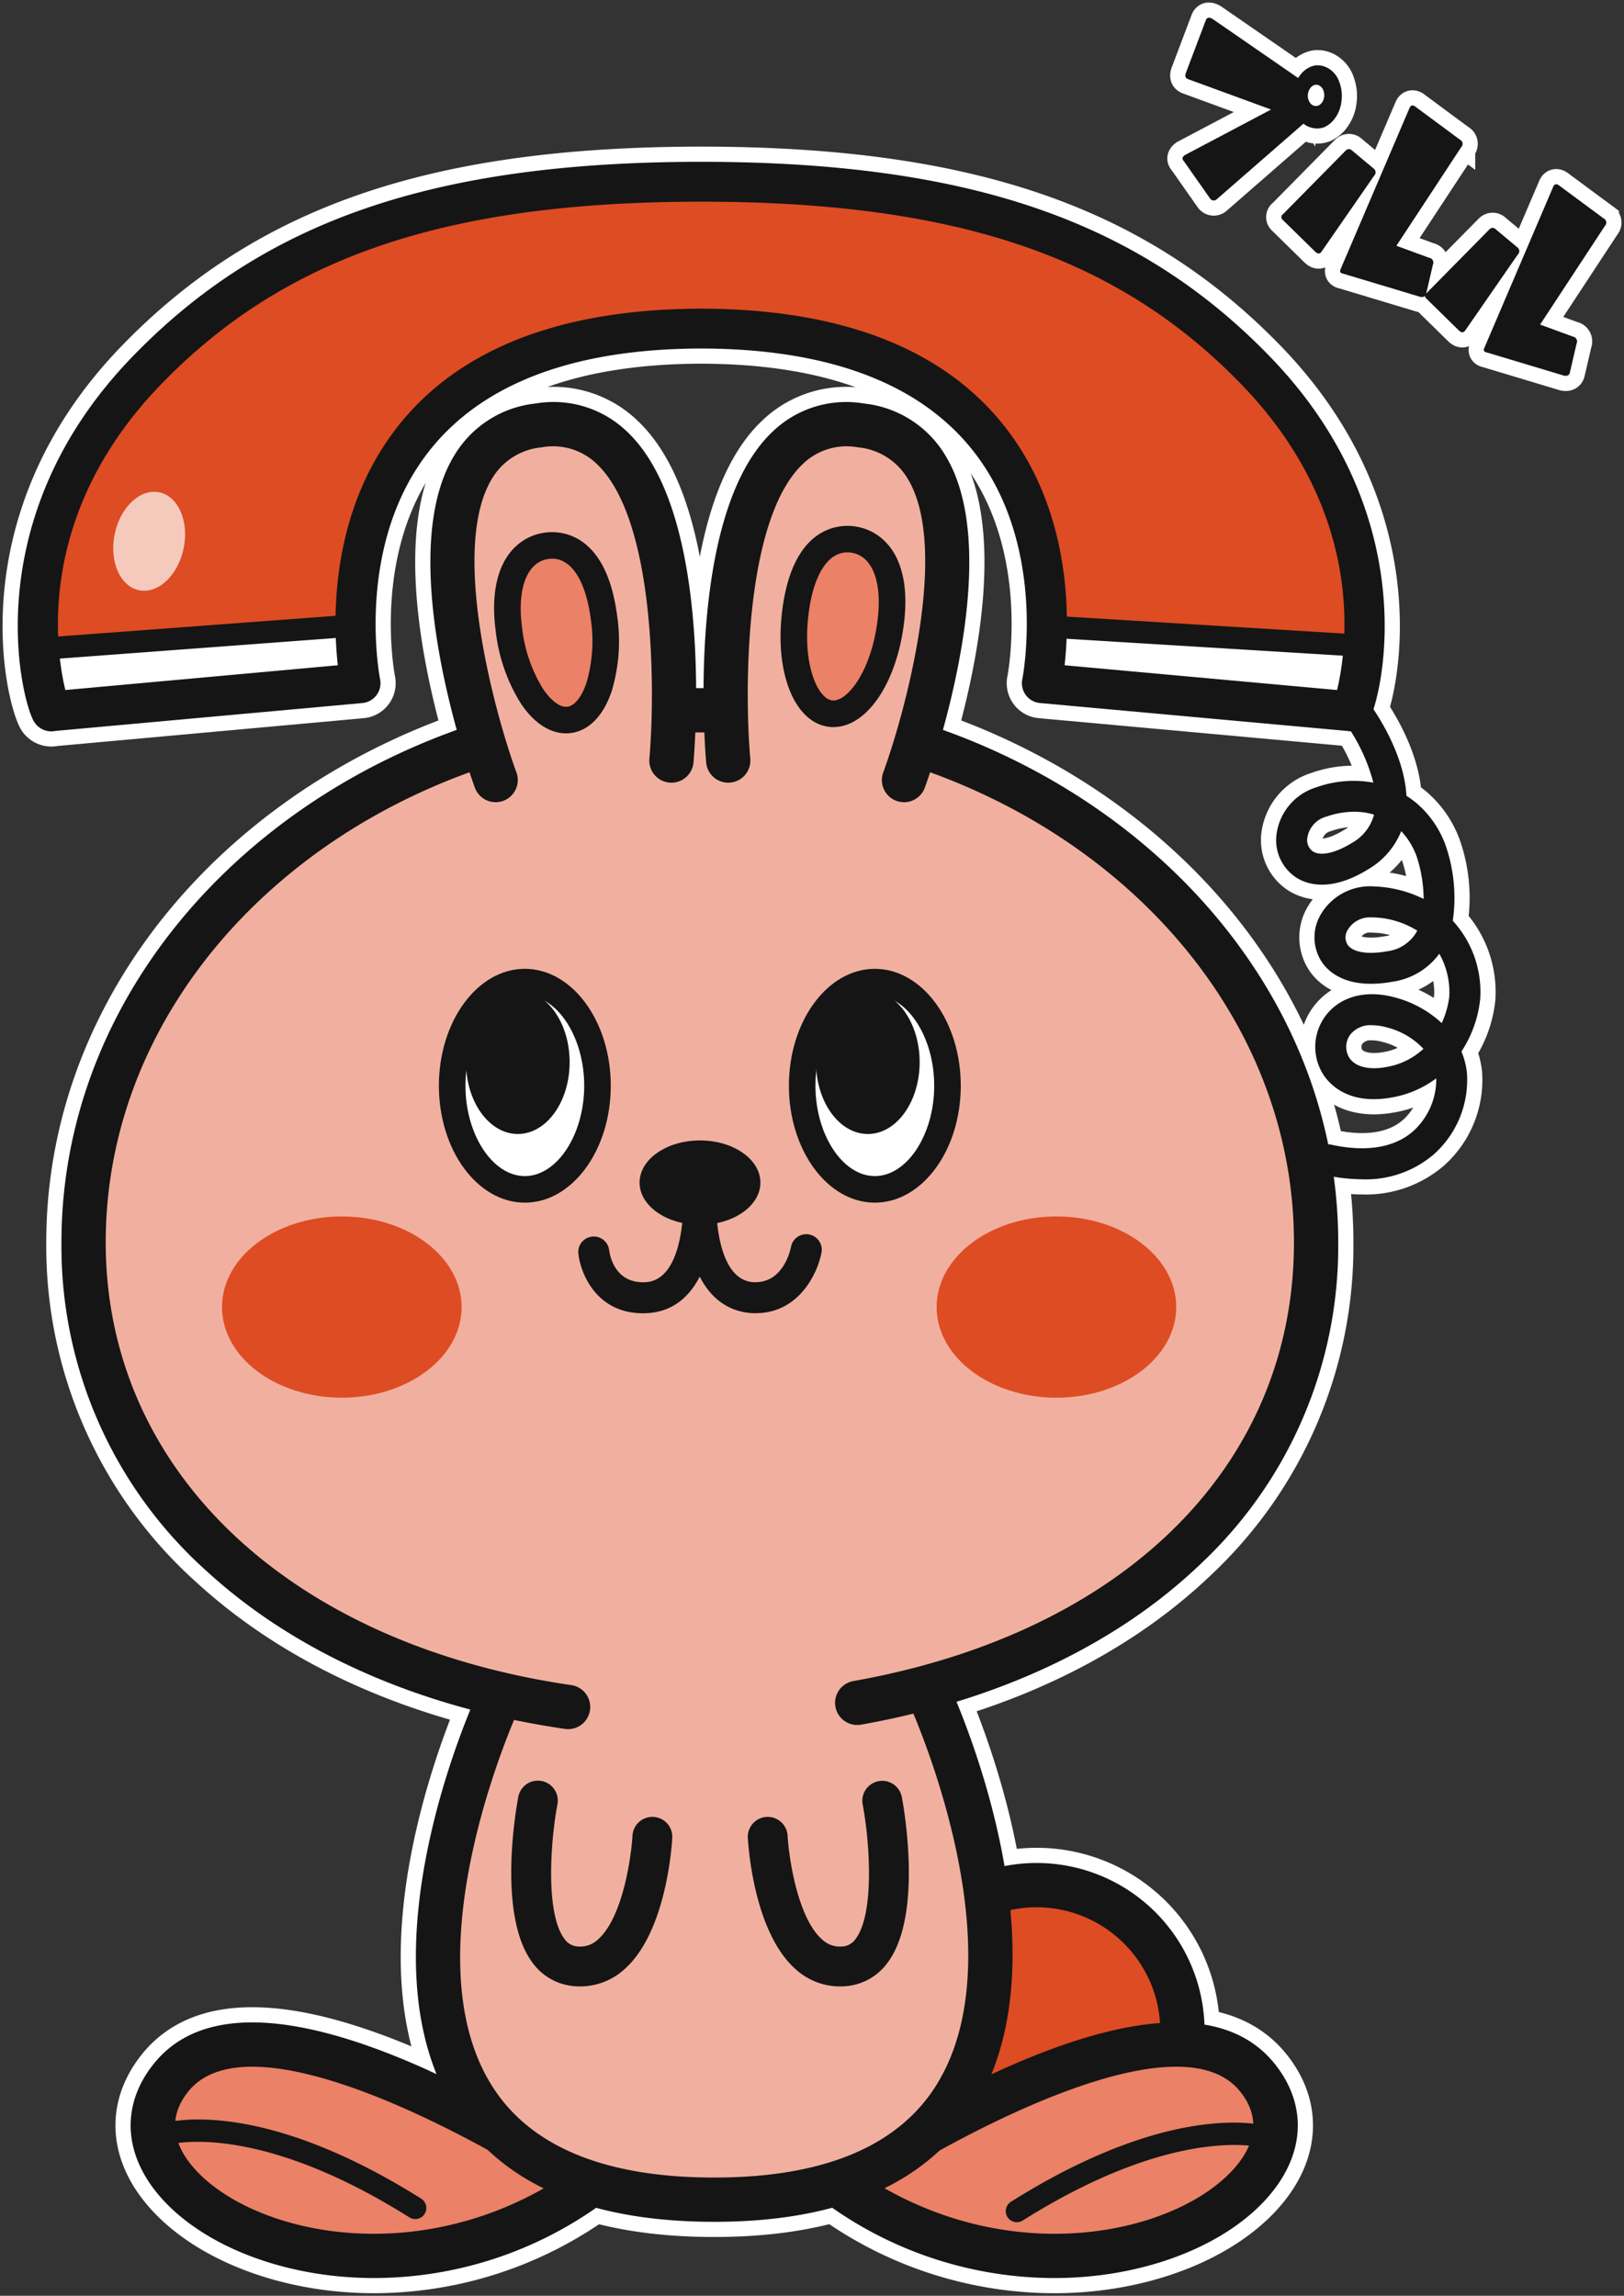 <svg id="グループ_178" data-name="グループ 178" xmlns="http://www.w3.org/2000/svg" xmlns:xlink="http://www.w3.org/1999/xlink" width="245.009" height="346.408" viewBox="0 0 245.009 346.408">
  <rect x="0" y="0" width="245.009" height="346.408" fill="#333333" stroke="none"/>
  <defs>
    <clipPath id="clip-path">
      <rect id="長方形_195" data-name="長方形 195" width="245.009" height="346.408" fill="none"/>
    </clipPath>
    <clipPath id="clip-path-3">
      <rect id="長方形_192" data-name="長方形 192" width="16.194" height="20.279" fill="none"/>
    </clipPath>
    <clipPath id="clip-path-4">
      <rect id="長方形_193" data-name="長方形 193" width="10.846" height="14.931" fill="none"/>
    </clipPath>
  </defs>
  <g id="グループ_177" data-name="グループ 177" clip-path="url(#clip-path)">
    <g id="グループ_176" data-name="グループ 176">
      <g id="グループ_175" data-name="グループ 175" clip-path="url(#clip-path)">
        <path id="パス_393" data-name="パス 393" d="M159.131,265.675a22,22,0,1,1-22-22,22,22,0,0,1,22,22" transform="translate(19.263 40.772)" fill="#fff"/>
        <circle id="楕円形_9" data-name="楕円形 9" cx="22.002" cy="22.002" r="22.002" transform="translate(134.391 284.445)" fill="none" stroke="#fff" stroke-width="4.581"/>
        <path id="パス_394" data-name="パス 394" d="M137.607,291.495a25.341,25.341,0,1,1,25.341-25.341,25.371,25.371,0,0,1-25.341,25.341m0-44a18.662,18.662,0,1,0,18.662,18.662,18.684,18.684,0,0,0-18.662-18.662" transform="translate(18.785 40.293)" fill="#fff"/>
        <path id="パス_395" data-name="パス 395" d="M137.607,291.495a25.341,25.341,0,1,1,25.341-25.341A25.371,25.371,0,0,1,137.607,291.495Zm0-44a18.662,18.662,0,1,0,18.662,18.662A18.684,18.684,0,0,0,137.607,247.491Z" transform="translate(18.785 40.293)" fill="none" stroke="#fff" stroke-width="4.581"/>
        <path id="パス_396" data-name="パス 396" d="M85.561,285.575S36.4,251.85,22.474,269.3s28.69,40.771,63.087,16.275" transform="translate(3.307 44.221)" fill="#fff"/>
        <path id="パス_397" data-name="パス 397" d="M85.561,285.575S36.4,251.85,22.474,269.3,51.165,310.071,85.561,285.575Z" transform="translate(3.307 44.221)" fill="none" stroke="#fff" stroke-width="4.581"/>
        <path id="パス_398" data-name="パス 398" d="M53.653,299.992c-1.268,0-2.472-.042-3.607-.113-11.476-.727-21.947-4.986-28.011-11.391-6.211-6.562-6.843-14.334-1.69-20.79,6.844-8.576,20.55-8.366,40.735.626A190.029,190.029,0,0,1,87.932,283.3a3.341,3.341,0,0,1,.048,5.475,58.565,58.565,0,0,1-34.326,11.216M35.228,268.105c-4.14,0-7.537,1.1-9.663,3.759-3.807,4.771-1.383,9.176,1.32,12.032,8.711,9.2,31.874,14.565,53.04,2.149-11.247-7.068-31.658-17.939-44.7-17.939" transform="translate(2.825 43.741)" fill="#fff"/>
        <path id="パス_399" data-name="パス 399" d="M53.653,299.992c-1.268,0-2.472-.042-3.607-.113-11.476-.727-21.947-4.986-28.011-11.391-6.211-6.562-6.843-14.334-1.69-20.79,6.844-8.576,20.55-8.366,40.735.626A190.029,190.029,0,0,1,87.932,283.3a3.341,3.341,0,0,1,.048,5.475A58.565,58.565,0,0,1,53.653,299.992ZM35.228,268.105c-4.14,0-7.537,1.1-9.663,3.759-3.807,4.771-1.383,9.176,1.32,12.032,8.711,9.2,31.874,14.565,53.04,2.149C68.678,278.977,48.267,268.105,35.228,268.105Z" transform="translate(2.825 43.741)" fill="none" stroke="#fff" stroke-width="4.581"/>
        <path id="パス_400" data-name="パス 400" d="M108.485,285.575s49.161-33.725,63.087-16.275-28.69,40.771-63.087,16.275" transform="translate(18.152 44.221)" fill="#fff"/>
        <path id="パス_401" data-name="パス 401" d="M108.485,285.575s49.161-33.725,63.087-16.275S142.881,310.071,108.485,285.575Z" transform="translate(18.152 44.221)" fill="none" stroke="#fff" stroke-width="4.581"/>
        <path id="パス_402" data-name="パス 402" d="M141.353,299.993a58.556,58.556,0,0,1-34.326-11.217,3.34,3.34,0,0,1,.048-5.474,189.852,189.852,0,0,1,26.851-14.978c20.187-8.992,33.892-9.2,40.736-.627,5.153,6.458,4.521,14.23-1.69,20.79-6.064,6.405-16.535,10.664-28.012,11.391-1.133.072-2.338.114-3.606.114m-26.272-13.948c21.166,12.416,44.328,7.053,53.038-2.148,2.7-2.856,5.128-7.262,1.32-12.033-8.817-11.048-39.54,4.868-54.359,14.181" transform="translate(17.673 43.741)" fill="#fff"/>
        <path id="パス_403" data-name="パス 403" d="M141.353,299.993a58.556,58.556,0,0,1-34.326-11.217,3.34,3.34,0,0,1,.048-5.474,189.852,189.852,0,0,1,26.851-14.978c20.187-8.992,33.892-9.2,40.736-.627,5.153,6.458,4.521,14.23-1.69,20.79-6.064,6.405-16.535,10.664-28.012,11.391C143.826,299.951,142.621,299.993,141.353,299.993Zm-26.272-13.948c21.166,12.416,44.328,7.053,53.038-2.148,2.7-2.856,5.128-7.262,1.32-12.033C160.623,260.817,129.9,276.732,115.081,286.045Z" transform="translate(17.673 43.741)" fill="none" stroke="#fff" stroke-width="4.581"/>
        <path id="パス_404" data-name="パス 404" d="M196.748,177.684c0-34.444-25.115-63.818-60.39-75.22,3.932-13.076,11.525-45.338-8.261-48.056-19.023-2.615-20.667,28.351-20.39,43.058-1.305-.047-2.614-.076-3.932-.076s-2.628.029-3.932.076c.278-14.707-1.368-45.673-20.39-43.058-19.786,2.719-12.194,34.98-8.262,48.056-35.274,11.4-60.389,40.776-60.389,75.22,0,35.956,27.367,60.62,65.092,68.667l-2.324.022s-35.517,75.749,32.375,75.749,32.373-76.378,32.373-76.378l-4.15.041c36.42-8.589,62.579-32.948,62.579-68.1" transform="translate(1.808 9.077)" fill="#fff"/>
        <path id="パス_405" data-name="パス 405" d="M196.748,177.684c0-34.444-25.115-63.818-60.39-75.22,3.932-13.076,11.525-45.338-8.261-48.056-19.023-2.615-20.667,28.351-20.39,43.058-1.305-.047-2.614-.076-3.932-.076s-2.628.029-3.932.076c.278-14.707-1.368-45.673-20.39-43.058-19.786,2.719-12.194,34.98-8.262,48.056-35.274,11.4-60.389,40.776-60.389,75.22,0,35.956,27.367,60.62,65.092,68.667l-2.324.022s-35.517,75.749,32.375,75.749,32.373-76.378,32.373-76.378l-4.15.041C170.59,237.195,196.748,212.836,196.748,177.684Z" transform="translate(1.808 9.077)" fill="none" stroke="#fff" stroke-width="4.581"/>
        <path id="パス_406" data-name="パス 406" d="M6.847,94.253,53.523,90.01s-.559-5.009-.707-9.272l-47.581,4.4c.6,4.543,1.627,9.417,1.613,9.119" transform="translate(0.876 13.509)" fill="#fff"/>
        <path id="パス_407" data-name="パス 407" d="M6.847,94.253,53.523,90.01s-.559-5.009-.707-9.272l-47.581,4.4C5.829,89.677,6.861,94.551,6.847,94.253Z" transform="translate(0.876 13.509)" fill="none" stroke="#fff" stroke-width="4.581"/>
        <path id="パス_408" data-name="パス 408" d="M188.63,52.382c-21.239-21.967-48.552-28.463-83.45-28.521v0h-.472v0c-34.9.058-62.21,6.555-83.45,28.521C4.734,69.472,4.22,84.4,5.466,93.91l47.581-4.4c-.505-14.493,3.655-43.389,51.9-43.494,47.761.105,52.522,31.359,52.123,46.046l47.514,1.373c1.1-9.691.125-24.431-15.951-41.057" transform="translate(0.844 3.992)" fill="#fff"/>
        <path id="パス_409" data-name="パス 409" d="M188.63,52.382c-21.239-21.967-48.552-28.463-83.45-28.521v0h-.472v0c-34.9.058-62.21,6.555-83.45,28.521C4.734,69.472,4.22,84.4,5.466,93.91l47.581-4.4c-.505-14.493,3.655-43.389,51.9-43.494,47.761.105,52.522,31.359,52.123,46.046l47.514,1.373C205.679,83.747,204.706,69.008,188.63,52.382Z" transform="translate(0.844 3.992)" fill="none" stroke="#fff" stroke-width="4.581"/>
        <path id="パス_410" data-name="パス 410" d="M135.382,82.288a46.964,46.964,0,0,1-.734,7.463l46.675,4.243a42.14,42.14,0,0,0,2.122-9.39Z" transform="translate(22.53 13.769)" fill="#fff"/>
        <path id="パス_411" data-name="パス 411" d="M135.382,82.288a46.964,46.964,0,0,1-.734,7.463l46.675,4.243a42.14,42.14,0,0,0,2.122-9.39Z" transform="translate(22.53 13.769)" fill="none" stroke="#fff" stroke-width="4.581"/>
        <path id="パス_412" data-name="パス 412" d="M84.388,246.027a3.438,3.438,0,0,1-.487-.035c-21.839-3.19-40.513-11.407-54-23.762a65.783,65.783,0,0,1-21.96-49.645c0-46.116,43.2-83.635,96.312-83.635s96.312,37.519,96.312,83.635a65.733,65.733,0,0,1-20.7,48.463c-12.707,12.192-30.44,20.6-51.282,24.3a3.339,3.339,0,0,1-1.168-6.576c41-7.29,66.47-32.651,66.47-66.187,0-42.433-40.21-76.956-89.633-76.956S14.62,130.152,14.62,172.585c0,34.345,27.573,60.564,70.246,66.8a3.34,3.34,0,0,1-.479,6.644" transform="translate(1.329 14.883)" fill="#fff"/>
        <path id="パス_413" data-name="パス 413" d="M84.388,246.027a3.438,3.438,0,0,1-.487-.035c-21.839-3.19-40.513-11.407-54-23.762a65.783,65.783,0,0,1-21.96-49.645c0-46.116,43.2-83.635,96.312-83.635s96.312,37.519,96.312,83.635a65.733,65.733,0,0,1-20.7,48.463c-12.707,12.192-30.44,20.6-51.282,24.3a3.339,3.339,0,0,1-1.168-6.576c41-7.29,66.47-32.651,66.47-66.187,0-42.433-40.21-76.956-89.633-76.956S14.62,130.152,14.62,172.585c0,34.345,27.573,60.564,70.246,66.8a3.34,3.34,0,0,1-.479,6.644Z" transform="translate(1.329 14.883)" fill="none" stroke="#fff" stroke-width="4.581"/>
        <path id="パス_414" data-name="パス 414" d="M80.363,142.586c0,8.636-4.907,15.637-10.961,15.637s-10.962-7-10.962-15.637,4.907-15.637,10.962-15.637,10.961,7,10.961,15.637" transform="translate(9.778 21.241)" fill="#fff"/>
        <path id="パス_415" data-name="パス 415" d="M80.363,142.586c0,8.636-4.907,15.637-10.961,15.637s-10.962-7-10.962-15.637,4.907-15.637,10.962-15.637S80.363,133.951,80.363,142.586Z" transform="translate(9.778 21.241)" fill="none" stroke="#fff" stroke-width="4.581"/>
        <path id="パス_416" data-name="パス 416" d="M69.689,160.514c-7.149,0-12.965-7.913-12.965-17.641s5.817-17.641,12.965-17.641,12.965,7.913,12.965,17.641-5.817,17.641-12.965,17.641m0-31.274c-4.856,0-8.958,6.243-8.958,13.633s4.1,13.633,8.958,13.633,8.958-6.244,8.958-13.633-4.1-13.633-8.958-13.633" transform="translate(9.491 20.954)" fill="#fff"/>
        <path id="パス_417" data-name="パス 417" d="M69.689,160.514c-7.149,0-12.965-7.913-12.965-17.641s5.817-17.641,12.965-17.641,12.965,7.913,12.965,17.641S76.838,160.514,69.689,160.514Zm0-31.274c-4.856,0-8.958,6.243-8.958,13.633s4.1,13.633,8.958,13.633,8.958-6.244,8.958-13.633S74.546,129.24,69.689,129.24Z" transform="translate(9.491 20.954)" fill="none" stroke="#fff" stroke-width="4.581"/>
        <path id="パス_418" data-name="パス 418" d="M78.587,139.272c0,5.987-3.5,10.842-7.819,10.842s-7.819-4.855-7.819-10.842,3.5-10.842,7.819-10.842,7.819,4.855,7.819,10.842" transform="translate(10.533 21.489)" fill="#fff"/>
        <ellipse id="楕円形_10" data-name="楕円形 10" cx="7.819" cy="10.842" rx="7.819" ry="10.842" transform="translate(73.483 149.919)" fill="none" stroke="#fff" stroke-width="4.581"/>
        <path id="パス_419" data-name="パス 419" d="M125.6,142.586c0,8.636-4.907,15.637-10.961,15.637s-10.962-7-10.962-15.637,4.907-15.637,10.962-15.637,10.961,7,10.961,15.637" transform="translate(17.347 21.241)" fill="#fff"/>
        <path id="パス_420" data-name="パス 420" d="M125.6,142.586c0,8.636-4.907,15.637-10.961,15.637s-10.962-7-10.962-15.637,4.907-15.637,10.962-15.637S125.6,133.951,125.6,142.586Z" transform="translate(17.347 21.241)" fill="none" stroke="#fff" stroke-width="4.581"/>
        <path id="パス_421" data-name="パス 421" d="M114.924,160.514c-7.149,0-12.965-7.913-12.965-17.641s5.817-17.641,12.965-17.641,12.965,7.913,12.965,17.641-5.816,17.641-12.965,17.641m0-31.274c-4.855,0-8.958,6.243-8.958,13.633s4.1,13.633,8.958,13.633,8.958-6.244,8.958-13.633-4.1-13.633-8.958-13.633" transform="translate(17.06 20.954)" fill="#fff"/>
        <path id="パス_422" data-name="パス 422" d="M114.924,160.514c-7.149,0-12.965-7.913-12.965-17.641s5.817-17.641,12.965-17.641,12.965,7.913,12.965,17.641S122.074,160.514,114.924,160.514Zm0-31.274c-4.855,0-8.958,6.243-8.958,13.633s4.1,13.633,8.958,13.633,8.958-6.244,8.958-13.633S119.781,129.24,114.924,129.24Z" transform="translate(17.06 20.954)" fill="none" stroke="#fff" stroke-width="4.581"/>
        <path id="パス_423" data-name="パス 423" d="M123.822,139.272c0,5.987-3.5,10.842-7.819,10.842s-7.819-4.855-7.819-10.842,3.5-10.842,7.819-10.842,7.819,4.855,7.819,10.842" transform="translate(18.102 21.489)" fill="#fff"/>
        <ellipse id="楕円形_11" data-name="楕円形 11" cx="7.819" cy="10.842" rx="7.819" ry="10.842" transform="translate(126.287 149.919)" fill="none" stroke="#fff" stroke-width="4.581"/>
        <path id="パス_424" data-name="パス 424" d="M65,108.523S46.61,58.431,71.48,55.013s20.038,50.565,20.038,50.565" transform="translate(9.781 9.179)" fill="#fff"/>
        <path id="パス_425" data-name="パス 425" d="M65,108.523S46.61,58.431,71.48,55.013s20.038,50.565,20.038,50.565" transform="translate(9.781 9.179)" fill="none" stroke="#fff" stroke-width="4.581"/>
        <path id="パス_426" data-name="パス 426" d="M65.471,112.343a3.34,3.34,0,0,1-3.135-2.189c-.515-1.4-12.494-34.511-3.172-50.021A16.279,16.279,0,0,1,71.5,52.183,16.016,16.016,0,0,1,85.367,56.5c13.129,12.522,10.087,48.341,9.95,49.86a3.34,3.34,0,0,1-6.653-.6c.842-9.459,1.062-35.881-7.91-44.433A9.5,9.5,0,0,0,72.409,58.8a9.764,9.764,0,0,0-7.519,4.771c-6.377,10.6.521,35.56,3.717,44.282a3.342,3.342,0,0,1-3.135,4.49" transform="translate(9.307 8.7)" fill="#fff"/>
        <path id="パス_427" data-name="パス 427" d="M65.471,112.343a3.34,3.34,0,0,1-3.135-2.189c-.515-1.4-12.494-34.511-3.172-50.021A16.279,16.279,0,0,1,71.5,52.183,16.016,16.016,0,0,1,85.367,56.5c13.129,12.522,10.087,48.341,9.95,49.86a3.34,3.34,0,0,1-6.653-.6c.842-9.459,1.062-35.881-7.91-44.433A9.5,9.5,0,0,0,72.409,58.8a9.764,9.764,0,0,0-7.519,4.771c-6.377,10.6.521,35.56,3.717,44.282a3.342,3.342,0,0,1-3.135,4.49Z" transform="translate(9.307 8.7)" fill="none" stroke="#fff" stroke-width="4.581"/>
        <path id="パス_428" data-name="パス 428" d="M120.693,108.523s18.388-50.092-6.482-53.51-20.038,50.565-20.038,50.565" transform="translate(15.694 9.179)" fill="#fff"/>
        <path id="パス_429" data-name="パス 429" d="M120.693,108.523s18.388-50.092-6.482-53.51-20.038,50.565-20.038,50.565" transform="translate(15.694 9.179)" fill="none" stroke="#fff" stroke-width="4.581"/>
        <path id="パス_430" data-name="パス 430" d="M121.172,112.344a3.342,3.342,0,0,1-3.135-4.49c3.2-8.722,10.094-33.68,3.716-44.282a9.76,9.76,0,0,0-7.518-4.771,9.508,9.508,0,0,0-8.346,2.526c-8.971,8.552-8.751,34.974-7.91,44.433a3.34,3.34,0,0,1-6.653.6c-.137-1.519-3.179-37.338,9.95-49.86a16.009,16.009,0,0,1,13.868-4.312,16.279,16.279,0,0,1,12.335,7.951c9.322,15.51-2.658,48.619-3.172,50.021a3.341,3.341,0,0,1-3.135,2.189" transform="translate(15.214 8.7)" fill="#fff"/>
        <path id="パス_431" data-name="パス 431" d="M121.172,112.344a3.342,3.342,0,0,1-3.135-4.49c3.2-8.722,10.094-33.68,3.716-44.282a9.76,9.76,0,0,0-7.518-4.771,9.508,9.508,0,0,0-8.346,2.526c-8.971,8.552-8.751,34.974-7.91,44.433a3.34,3.34,0,0,1-6.653.6c-.137-1.519-3.179-37.338,9.95-49.86a16.009,16.009,0,0,1,13.868-4.312,16.279,16.279,0,0,1,12.335,7.951c9.322,15.51-2.658,48.619-3.172,50.021A3.341,3.341,0,0,1,121.172,112.344Z" transform="translate(15.214 8.7)" fill="none" stroke="#fff" stroke-width="4.581"/>
        <path id="パス_432" data-name="パス 432" d="M80.138,81.309C81.2,89.354,78.854,96.3,74.9,96.824S66.866,91.248,65.8,83.2,67.6,71.071,71.557,70.548s7.518,2.716,8.581,10.762" transform="translate(10.973 11.795)" fill="#fff"/>
        <path id="パス_433" data-name="パス 433" d="M80.138,81.309C81.2,89.354,78.854,96.3,74.9,96.824S66.866,91.248,65.8,83.2,67.6,71.071,71.557,70.548,79.074,73.264,80.138,81.309Z" transform="translate(10.973 11.795)" fill="none" stroke="#fff" stroke-width="4.581"/>
        <path id="パス_434" data-name="パス 434" d="M74.693,99.146c-2.451,0-4.844-1.581-6.808-4.521a26.144,26.144,0,0,1-3.78-10.874c-1.332-10.085,2.99-14.311,7.477-14.9,2.118-.279,9.153-.2,10.83,12.486a26.136,26.136,0,0,1-.826,11.482c-1.248,3.692-3.428,5.923-6.14,6.281a5.84,5.84,0,0,1-.753.05m-2.067-26.36a3.918,3.918,0,0,0-.518.035c-3.276.432-4.82,4.419-4.028,10.406a22.407,22.407,0,0,0,3.14,9.174c1.234,1.848,2.616,2.862,3.7,2.723s2.157-1.486,2.869-3.592a22.446,22.446,0,0,0,.65-9.674c-.759-5.74-2.912-9.072-5.814-9.072" transform="translate(10.685 11.509)" fill="#fff"/>
        <path id="パス_435" data-name="パス 435" d="M74.693,99.146c-2.451,0-4.844-1.581-6.808-4.521a26.144,26.144,0,0,1-3.78-10.874c-1.332-10.085,2.99-14.311,7.477-14.9,2.118-.279,9.153-.2,10.83,12.486a26.136,26.136,0,0,1-.826,11.482c-1.248,3.692-3.428,5.923-6.14,6.281A5.84,5.84,0,0,1,74.693,99.146Zm-2.067-26.36a3.918,3.918,0,0,0-.518.035c-3.276.432-4.82,4.419-4.028,10.406a22.407,22.407,0,0,0,3.14,9.174c1.234,1.848,2.616,2.862,3.7,2.723s2.157-1.486,2.869-3.592a22.446,22.446,0,0,0,.65-9.674C77.681,76.118,75.527,72.786,72.625,72.786Z" transform="translate(10.685 11.509)" fill="none" stroke="#fff" stroke-width="4.581"/>
        <path id="パス_436" data-name="パス 436" d="M102.859,80.5c-1.063,8.045,1.284,14.992,5.242,15.515s8.029-5.576,9.091-13.621S115.4,70.263,111.44,69.74s-7.518,2.716-8.581,10.762" transform="translate(17.168 11.66)" fill="#fff"/>
        <path id="パス_437" data-name="パス 437" d="M102.859,80.5c-1.063,8.045,1.284,14.992,5.242,15.515s8.029-5.576,9.091-13.621S115.4,70.263,111.44,69.74,103.922,72.456,102.859,80.5Z" transform="translate(17.168 11.66)" fill="none" stroke="#fff" stroke-width="4.581"/>
        <path id="パス_438" data-name="パス 438" d="M108.876,98.337a5.771,5.771,0,0,1-.749-.049c-5.218-.69-8.213-8.327-6.967-17.763,1.676-12.689,8.713-12.762,10.83-12.486,4.488.593,8.809,4.82,7.477,14.9-1.187,8.984-5.663,15.393-10.591,15.393m2.071-26.359c-2.9,0-5.056,3.333-5.813,9.072-1.031,7.794,1.355,12.979,3.518,13.265s5.812-4.1,6.842-11.9c.791-5.986-.752-9.974-4.028-10.406a3.918,3.918,0,0,0-.518-.035" transform="translate(16.879 11.374)" fill="#fff"/>
        <path id="パス_439" data-name="パス 439" d="M108.876,98.337a5.771,5.771,0,0,1-.749-.049c-5.218-.69-8.213-8.327-6.967-17.763,1.676-12.689,8.713-12.762,10.83-12.486,4.488.593,8.809,4.82,7.477,14.9C118.28,91.927,113.8,98.337,108.876,98.337Zm2.071-26.359c-2.9,0-5.056,3.333-5.813,9.072-1.031,7.794,1.355,12.979,3.518,13.265s5.812-4.1,6.842-11.9c.791-5.986-.752-9.974-4.028-10.406A3.918,3.918,0,0,0,110.947,71.978Z" transform="translate(16.879 11.374)" fill="none" stroke="#fff" stroke-width="4.581"/>
        <path id="パス_440" data-name="パス 440" d="M7.353,106.856a3.07,3.07,0,0,1-2.6-1.457c-1.86-3.028-9.013-30.408,14.811-55.046C39.425,29.807,64.991,21,105.038,20.915c.043,0,.088,0,.132,0h.472c.044,0,.088,0,.132,0,40.043.085,65.613,8.894,85.477,29.438,23.825,24.638,16.671,52.018,14.812,55.046a3.062,3.062,0,0,1-3.218,1.394l-46.322-4.212a3,3,0,0,1-2.671-3.6c.041-.2,4-20.442-7.75-34.861-8.1-9.934-21.789-14.991-40.7-15.033-18.9.042-32.6,5.1-40.689,15.033C52.96,78.537,56.918,98.78,56.959,98.984a3.009,3.009,0,0,1-2.672,3.6L7.965,106.793a3.026,3.026,0,0,1-.613.063M160.23,96.882l41.107,3.737c1.49-6.191,4.429-26.607-14.407-46.088-18.648-19.285-42.96-27.541-81.295-27.6h-.461c-38.335.064-62.647,8.32-81.293,27.6-18.837,19.481-15.9,39.9-14.408,46.088L50.58,96.882c-.768-6.963-1.184-23.449,9.432-36.516C69.3,48.938,84.567,43.12,105.4,43.075c20.845.046,36.115,5.863,45.4,17.292,10.616,13.067,10.2,29.553,9.432,36.516" transform="translate(0.383 3.499)" fill="#fff"/>
        <path id="パス_441" data-name="パス 441" d="M7.353,106.856a3.07,3.07,0,0,1-2.6-1.457c-1.86-3.028-9.013-30.408,14.811-55.046C39.425,29.807,64.991,21,105.038,20.915c.043,0,.088,0,.132,0h.472c.044,0,.088,0,.132,0,40.043.085,65.613,8.894,85.477,29.438,23.825,24.638,16.671,52.018,14.812,55.046a3.062,3.062,0,0,1-3.218,1.394l-46.322-4.212a3,3,0,0,1-2.671-3.6c.041-.2,4-20.442-7.75-34.861-8.1-9.934-21.789-14.991-40.7-15.033-18.9.042-32.6,5.1-40.689,15.033C52.96,78.537,56.918,98.78,56.959,98.984a3.009,3.009,0,0,1-2.672,3.6L7.965,106.793A3.026,3.026,0,0,1,7.353,106.856ZM160.23,96.882l41.107,3.737c1.49-6.191,4.429-26.607-14.407-46.088-18.648-19.285-42.96-27.541-81.295-27.6h-.461c-38.335.064-62.647,8.32-81.293,27.6-18.837,19.481-15.9,39.9-14.408,46.088L50.58,96.882c-.768-6.963-1.184-23.449,9.432-36.516C69.3,48.938,84.567,43.12,105.4,43.075c20.845.046,36.115,5.863,45.4,17.292C161.413,73.433,161,89.919,160.23,96.882Z" transform="translate(0.383 3.499)" fill="none" stroke="#fff" stroke-width="4.581"/>
        <path id="パス_442" data-name="パス 442" d="M100.89,153.778c0,3.515-4.081,6.364-9.114,6.364s-9.116-2.849-9.116-6.364,4.081-6.364,9.116-6.364,9.114,2.849,9.114,6.364" transform="translate(13.831 24.666)" fill="#fff"/>
        <path id="パス_443" data-name="パス 443" d="M100.89,153.778c0,3.515-4.081,6.364-9.114,6.364s-9.116-2.849-9.116-6.364,4.081-6.364,9.116-6.364S100.89,150.263,100.89,153.778Z" transform="translate(13.831 24.666)" fill="none" stroke="#fff" stroke-width="4.581"/>
        <path id="パス_444" data-name="パス 444" d="M84.475,172.48c-6.878,0-9.37-5.835-9.725-9a2.338,2.338,0,0,1,4.645-.535c.107.851.881,5.05,5.432,4.854,5.965-.265,5.748-11.807,5.743-11.924a2.338,2.338,0,0,1,4.673-.165c.217,6.047-1.688,16.38-10.208,16.759-.189.008-.376.013-.559.013" transform="translate(12.505 25.677)" fill="#fff"/>
        <path id="パス_445" data-name="パス 445" d="M84.475,172.48c-6.878,0-9.37-5.835-9.725-9a2.338,2.338,0,0,1,4.645-.535c.107.851.881,5.05,5.432,4.854,5.965-.265,5.748-11.807,5.743-11.924a2.338,2.338,0,0,1,4.673-.165c.217,6.047-1.688,16.38-10.208,16.759C84.845,172.475,84.658,172.48,84.475,172.48Z" transform="translate(12.505 25.677)" fill="none" stroke="#fff" stroke-width="4.581"/>
        <path id="パス_446" data-name="パス 446" d="M99.178,172.475c-.13,0-.259,0-.392-.007-2.626-.095-7.334-1.393-9.344-9.026a29.773,29.773,0,0,1-.883-7.735,2.337,2.337,0,1,1,4.672.168c0,.113-.224,11.706,5.725,11.92.068,0,.135,0,.2,0,4.194,0,5.259-4.784,5.367-5.337a2.338,2.338,0,0,1,4.595.868c-.6,3.2-3.439,9.144-9.941,9.144" transform="translate(14.817 25.676)" fill="#fff"/>
        <path id="パス_447" data-name="パス 447" d="M99.178,172.475c-.13,0-.259,0-.392-.007-2.626-.095-7.334-1.393-9.344-9.026a29.773,29.773,0,0,1-.883-7.735,2.337,2.337,0,1,1,4.672.168c0,.113-.224,11.706,5.725,11.92.068,0,.135,0,.2,0,4.194,0,5.259-4.784,5.367-5.337a2.338,2.338,0,0,1,4.595.868C108.521,166.535,105.68,172.475,99.178,172.475Z" transform="translate(14.817 25.676)" fill="none" stroke="#fff" stroke-width="4.581"/>
        <path id="パス_448" data-name="パス 448" d="M5.642,86.273a1.67,1.67,0,0,1-.123-3.335l46.361-3.458a1.67,1.67,0,0,1,.249,3.33L5.768,86.269c-.042,0-.084,0-.126,0" transform="translate(0.665 13.298)" fill="#fff"/>
        <path id="パス_449" data-name="パス 449" d="M5.642,86.273a1.67,1.67,0,0,1-.123-3.335l46.361-3.458a1.67,1.67,0,0,1,.249,3.33L5.768,86.269C5.726,86.272,5.684,86.273,5.642,86.273Z" transform="translate(0.665 13.298)" fill="none" stroke="#fff" stroke-width="4.581"/>
        <path id="パス_450" data-name="パス 450" d="M182.843,85.779c-.035,0-.069,0-.1,0l-46.2-2.828a1.67,1.67,0,0,1,.2-3.334l46.2,2.83a1.67,1.67,0,0,1-.1,3.336" transform="translate(22.583 13.321)" fill="#fff"/>
        <path id="パス_451" data-name="パス 451" d="M182.843,85.779c-.035,0-.069,0-.1,0l-46.2-2.828a1.67,1.67,0,0,1,.2-3.334l46.2,2.83a1.67,1.67,0,0,1-.1,3.336Z" transform="translate(22.583 13.321)" fill="none" stroke="#fff" stroke-width="4.581"/>
        <path id="パス_452" data-name="パス 452" d="M177.908,162.713a26.785,26.785,0,0,1-6.117-.759l1.068-4.551c5.465,1.283,9.886.6,12.783-1.98a10.579,10.579,0,0,0,3.447-7.941,15.731,15.731,0,0,1-6.59,2.865c-6.719,1.258-9.6-2.061-10.525-3.548a7.809,7.809,0,0,1,.407-8.74c2.192-2.942,6.106-3.983,10.47-2.783a16.466,16.466,0,0,1,7.058,3.871,13.3,13.3,0,0,0,1.14-4,11.808,11.808,0,0,0-1.5-6.466,10.632,10.632,0,0,1-7.07,4.225c-6.548,1.172-9.418-1.262-10.546-2.818a6.764,6.764,0,0,1-.331-7.228,8.612,8.612,0,0,1,8.113-4.334,18.189,18.189,0,0,1,7.47,1.89,21.212,21.212,0,0,0-.871-5.834,10.793,10.793,0,0,0-2.514-4.393,11.738,11.738,0,0,1-5.008,5.765c-5.669,3.48-9.229,2.259-10.848,1.222A6.765,6.765,0,0,1,165,110.567a8.6,8.6,0,0,1,5.974-6.995,16.744,16.744,0,0,1,8.621-.709,27.251,27.251,0,0,0-4.272-9.048l3.742-2.8c.242.321,5.149,6.951,5.524,13.835A14.645,14.645,0,0,1,186.153,106a15.1,15.1,0,0,1,4.634,7.223,24.187,24.187,0,0,1,.793,10.481,15.909,15.909,0,0,1,4.141,11.719c0,.047-.006.095-.011.141a17.818,17.818,0,0,1-2.825,7.869,11.667,11.667,0,0,1,.822,3.161,15.032,15.032,0,0,1-4.956,12.325,15.77,15.77,0,0,1-10.842,3.8m1.479-23.255a3.866,3.866,0,0,0-3.256,1.4,3.1,3.1,0,0,0-.189,3.47c.886,1.419,2.96,1.939,5.7,1.426a10.9,10.9,0,0,0,5.511-2.732,11.452,11.452,0,0,0-5.535-3.235,8.489,8.489,0,0,0-2.226-.327m-.112-16.267a3.869,3.869,0,0,0-3.553,1.882,2.117,2.117,0,0,0,0,2.27c.812,1.121,3.033,1.48,5.937.96A5.971,5.971,0,0,0,186,125.584c.077-.126.149-.254.218-.388a13.239,13.239,0,0,0-6.7-2c-.082,0-.162-.006-.242-.006M176.7,107.255a12.975,12.975,0,0,0-4.206.74,3.934,3.934,0,0,0-2.849,3.131,2.113,2.113,0,0,0,.825,2.114c1.167.748,3.365.272,5.88-1.271a6.958,6.958,0,0,0,3.35-4.277,10.247,10.247,0,0,0-3-.437" transform="translate(27.599 15.229)" fill="#fff"/>
        <path id="パス_453" data-name="パス 453" d="M177.908,162.713a26.785,26.785,0,0,1-6.117-.759l1.068-4.551c5.465,1.283,9.886.6,12.783-1.98a10.579,10.579,0,0,0,3.447-7.941,15.731,15.731,0,0,1-6.59,2.865c-6.719,1.258-9.6-2.061-10.525-3.548a7.809,7.809,0,0,1,.407-8.74c2.192-2.942,6.106-3.983,10.47-2.783a16.466,16.466,0,0,1,7.058,3.871,13.3,13.3,0,0,0,1.14-4,11.808,11.808,0,0,0-1.5-6.466,10.632,10.632,0,0,1-7.07,4.225c-6.548,1.172-9.418-1.262-10.546-2.818a6.764,6.764,0,0,1-.331-7.228,8.612,8.612,0,0,1,8.113-4.334,18.189,18.189,0,0,1,7.47,1.89,21.212,21.212,0,0,0-.871-5.834,10.793,10.793,0,0,0-2.514-4.393,11.738,11.738,0,0,1-5.008,5.765c-5.669,3.48-9.229,2.259-10.848,1.222A6.765,6.765,0,0,1,165,110.567a8.6,8.6,0,0,1,5.974-6.995,16.744,16.744,0,0,1,8.621-.709,27.251,27.251,0,0,0-4.272-9.048l3.742-2.8c.242.321,5.149,6.951,5.524,13.835A14.645,14.645,0,0,1,186.153,106a15.1,15.1,0,0,1,4.634,7.223,24.187,24.187,0,0,1,.793,10.481,15.909,15.909,0,0,1,4.141,11.719c0,.047-.006.095-.011.141a17.818,17.818,0,0,1-2.825,7.869,11.667,11.667,0,0,1,.822,3.161,15.032,15.032,0,0,1-4.956,12.325A15.77,15.77,0,0,1,177.908,162.713Zm1.479-23.255a3.866,3.866,0,0,0-3.256,1.4,3.1,3.1,0,0,0-.189,3.47c.886,1.419,2.96,1.939,5.7,1.426a10.9,10.9,0,0,0,5.511-2.732,11.452,11.452,0,0,0-5.535-3.235A8.489,8.489,0,0,0,179.387,139.458Zm-.112-16.267a3.869,3.869,0,0,0-3.553,1.882,2.117,2.117,0,0,0,0,2.27c.812,1.121,3.033,1.48,5.937.96A5.971,5.971,0,0,0,186,125.584c.077-.126.149-.254.218-.388a13.239,13.239,0,0,0-6.7-2C179.435,123.194,179.354,123.191,179.275,123.191ZM176.7,107.255a12.975,12.975,0,0,0-4.206.74,3.934,3.934,0,0,0-2.849,3.131,2.113,2.113,0,0,0,.825,2.114c1.167.748,3.365.272,5.88-1.271a6.958,6.958,0,0,0,3.35-4.277A10.247,10.247,0,0,0,176.7,107.255Z" transform="translate(27.599 15.229)" fill="none" stroke="#fff" stroke-width="4.581"/>
        <path id="パス_454" data-name="パス 454" d="M64.841,170.914c0,7.551-8.092,13.673-18.072,13.673s-18.074-6.121-18.074-13.673,8.092-13.673,18.074-13.673,18.072,6.121,18.072,13.673" transform="translate(4.801 26.31)" fill="#fff"/>
        <path id="パス_455" data-name="パス 455" d="M64.841,170.914c0,7.551-8.092,13.673-18.072,13.673s-18.074-6.121-18.074-13.673,8.092-13.673,18.074-13.673S64.841,163.362,64.841,170.914Z" transform="translate(4.801 26.31)" fill="none" stroke="#fff" stroke-width="4.581"/>
        <path id="パス_456" data-name="パス 456" d="M157.2,170.914c0,7.551-8.092,13.673-18.073,13.673s-18.074-6.121-18.074-13.673,8.092-13.673,18.074-13.673,18.073,6.121,18.073,13.673" transform="translate(20.255 26.31)" fill="#fff"/>
        <path id="パス_457" data-name="パス 457" d="M157.2,170.914c0,7.551-8.092,13.673-18.073,13.673s-18.074-6.121-18.074-13.673,8.092-13.673,18.074-13.673S157.2,163.362,157.2,170.914Z" transform="translate(20.255 26.31)" fill="none" stroke="#fff" stroke-width="4.581"/>
        <path id="パス_458" data-name="パス 458" d="M98.759,299.1c-18.844,0-32-5.665-39.1-16.837-14.876-23.407,2.938-62.036,3.7-63.669a3.34,3.34,0,0,1,6.048,2.834c-.172.367-17.028,36.956-4.108,57.262,5.8,9.111,17.053,13.731,33.458,13.731,16.331,0,27.562-4.62,33.378-13.731,13.071-20.472-3.86-57.528-4.033-57.9a3.34,3.34,0,0,1,6.057-2.816c.768,1.652,18.643,40.733,3.614,64.3-7.123,11.167-20.25,16.829-39.017,16.829" transform="translate(8.993 36.148)" fill="#fff"/>
        <path id="パス_459" data-name="パス 459" d="M98.759,299.1c-18.844,0-32-5.665-39.1-16.837-14.876-23.407,2.938-62.036,3.7-63.669a3.34,3.34,0,0,1,6.048,2.834c-.172.367-17.028,36.956-4.108,57.262,5.8,9.111,17.053,13.731,33.458,13.731,16.331,0,27.562-4.62,33.378-13.731,13.071-20.472-3.86-57.528-4.033-57.9a3.34,3.34,0,0,1,6.057-2.816c.768,1.652,18.643,40.733,3.614,64.3C130.652,293.435,117.526,299.1,98.759,299.1Z" transform="translate(8.993 36.148)" fill="none" stroke="#fff" stroke-width="4.581"/>
        <path id="パス_460" data-name="パス 460" d="M76.464,261.214q-.392,0-.79-.029a8.619,8.619,0,0,1-6.326-3.462c-5.415-7.058-2.56-23.255-2.217-25.08a3.006,3.006,0,1,1,5.908,1.112c-1.1,5.876-1.781,16.585,1.08,20.309a2.584,2.584,0,0,0,2.009,1.125,3.9,3.9,0,0,0,3.018-1.047c3.753-3.291,5.045-12.5,5.226-15.764a3.006,3.006,0,0,1,6,.325c-.078,1.459-.949,14.411-7.258,19.952a9.938,9.938,0,0,1-6.651,2.559" transform="translate(11.056 38.516)" fill="#fff"/>
        <path id="パス_461" data-name="パス 461" d="M76.464,261.214q-.392,0-.79-.029a8.619,8.619,0,0,1-6.326-3.462c-5.415-7.058-2.56-23.255-2.217-25.08a3.006,3.006,0,1,1,5.908,1.112c-1.1,5.876-1.781,16.585,1.08,20.309a2.584,2.584,0,0,0,2.009,1.125,3.9,3.9,0,0,0,3.018-1.047c3.753-3.291,5.045-12.5,5.226-15.764a3.006,3.006,0,0,1,6,.325c-.078,1.459-.949,14.411-7.258,19.952A9.938,9.938,0,0,1,76.464,261.214Z" transform="translate(11.056 38.516)" fill="none" stroke="#fff" stroke-width="4.581"/>
        <path id="パス_462" data-name="パス 462" d="M110.558,261.213a9.943,9.943,0,0,1-6.653-2.559c-6.308-5.541-7.179-18.493-7.258-19.951a3.006,3.006,0,0,1,6-.324c.181,3.267,1.473,12.472,5.226,15.762a3.884,3.884,0,0,0,3.018,1.047,2.586,2.586,0,0,0,2.009-1.125c2.861-3.724,2.181-14.434,1.08-20.31a3.005,3.005,0,0,1,5.907-1.111c.343,1.825,3.2,18.022-2.217,25.08a8.617,8.617,0,0,1-6.325,3.462q-.4.03-.79.029" transform="translate(16.17 38.517)" fill="#fff"/>
        <path id="パス_463" data-name="パス 463" d="M110.558,261.213a9.943,9.943,0,0,1-6.653-2.559c-6.308-5.541-7.179-18.493-7.258-19.951a3.006,3.006,0,0,1,6-.324c.181,3.267,1.473,12.472,5.226,15.762a3.884,3.884,0,0,0,3.018,1.047,2.586,2.586,0,0,0,2.009-1.125c2.861-3.724,2.181-14.434,1.08-20.31a3.005,3.005,0,0,1,5.907-1.111c.343,1.825,3.2,18.022-2.217,25.08a8.617,8.617,0,0,1-6.325,3.462Q110.95,261.214,110.558,261.213Z" transform="translate(16.17 38.517)" fill="none" stroke="#fff" stroke-width="4.581"/>
        <g id="グループ_171" data-name="グループ 171" transform="translate(14.404 71.531)" opacity="0.7">
          <g id="グループ_170" data-name="グループ 170">
            <g id="グループ_169" data-name="グループ 169" clip-path="url(#clip-path-3)">
              <path id="パス_464" data-name="パス 464" d="M18.521,78.421c-2.872-.6-4.514-4.386-3.668-8.465s3.86-6.9,6.733-6.307,4.514,4.387,3.668,8.465-3.86,6.9-6.733,6.307" transform="translate(-11.956 -60.895)" fill="#fff"/>
              <path id="パス_465" data-name="パス 465" d="M18.521,78.421c-2.872-.6-4.514-4.386-3.668-8.465s3.86-6.9,6.733-6.307,4.514,4.387,3.668,8.465S21.393,79.017,18.521,78.421Z" transform="translate(-11.956 -60.895)" fill="none" stroke="#fff" stroke-width="4.581"/>
            </g>
          </g>
        </g>
        <path id="パス_466" data-name="パス 466" d="M159.131,265.675a22,22,0,1,1-22-22,22,22,0,0,1,22,22" transform="translate(19.263 40.772)" fill="#de4c23"/>
        <path id="パス_467" data-name="パス 467" d="M137.607,291.495a25.341,25.341,0,1,1,25.341-25.341,25.371,25.371,0,0,1-25.341,25.341m0-44a18.662,18.662,0,1,0,18.662,18.662,18.684,18.684,0,0,0-18.662-18.662" transform="translate(18.785 40.293)" fill="#151515"/>
        <path id="パス_468" data-name="パス 468" d="M85.561,285.575S36.4,251.85,22.474,269.3s28.69,40.771,63.087,16.275" transform="translate(3.307 44.221)" fill="#eb8166"/>
        <path id="パス_469" data-name="パス 469" d="M53.653,299.992c-1.268,0-2.472-.042-3.607-.113-11.476-.727-21.947-4.986-28.011-11.391-6.211-6.562-6.843-14.334-1.69-20.79,6.844-8.576,20.55-8.366,40.735.626A190.029,190.029,0,0,1,87.932,283.3a3.341,3.341,0,0,1,.048,5.475,58.565,58.565,0,0,1-34.326,11.216M35.228,268.105c-4.14,0-7.537,1.1-9.663,3.759-3.807,4.771-1.383,9.176,1.32,12.032,8.711,9.2,31.874,14.565,53.04,2.149-11.247-7.068-31.658-17.939-44.7-17.939" transform="translate(2.825 43.741)" fill="#151515"/>
        <path id="パス_470" data-name="パス 470" d="M108.485,285.575s49.161-33.725,63.087-16.275-28.69,40.771-63.087,16.275" transform="translate(18.152 44.221)" fill="#eb8166"/>
        <path id="パス_471" data-name="パス 471" d="M141.353,299.993a58.556,58.556,0,0,1-34.326-11.217,3.34,3.34,0,0,1,.048-5.474,189.852,189.852,0,0,1,26.851-14.978c20.187-8.992,33.892-9.2,40.736-.627,5.153,6.458,4.521,14.23-1.69,20.79-6.064,6.405-16.535,10.664-28.012,11.391-1.133.072-2.338.114-3.606.114m-26.272-13.948c21.166,12.416,44.328,7.053,53.038-2.148,2.7-2.856,5.128-7.262,1.32-12.033-8.817-11.048-39.54,4.868-54.359,14.181" transform="translate(17.673 43.741)" fill="#151515"/>
        <path id="パス_472" data-name="パス 472" d="M196.748,177.684c0-34.444-25.115-63.818-60.39-75.22,3.932-13.076,11.525-45.338-8.261-48.056-19.023-2.615-20.667,28.351-20.39,43.058-1.305-.047-2.614-.076-3.932-.076s-2.628.029-3.932.076c.278-14.707-1.368-45.673-20.39-43.058-19.786,2.719-12.194,34.98-8.262,48.056-35.274,11.4-60.389,40.776-60.389,75.22,0,35.956,27.367,60.62,65.092,68.667l-2.324.022s-35.517,75.749,32.375,75.749,32.373-76.378,32.373-76.378l-4.15.041c36.42-8.589,62.579-32.948,62.579-68.1" transform="translate(1.808 9.077)" fill="#f1b09f"/>
        <path id="パス_473" data-name="パス 473" d="M6.847,94.253,53.523,90.01s-.559-5.009-.707-9.272l-47.581,4.4c.6,4.543,1.627,9.417,1.613,9.119" transform="translate(0.876 13.509)" fill="#fff"/>
        <path id="パス_474" data-name="パス 474" d="M188.63,52.382c-21.239-21.967-48.552-28.463-83.45-28.521v0h-.472v0c-34.9.058-62.21,6.555-83.45,28.521C4.734,69.472,4.22,84.4,5.466,93.91l47.581-4.4c-.505-14.493,3.655-43.389,51.9-43.494,47.761.105,52.522,31.359,52.123,46.046l47.514,1.373c1.1-9.691.125-24.431-15.951-41.057" transform="translate(0.844 3.992)" fill="#de4c23"/>
        <path id="パス_475" data-name="パス 475" d="M135.382,82.288a46.964,46.964,0,0,1-.734,7.463l46.675,4.243a42.14,42.14,0,0,0,2.122-9.39Z" transform="translate(22.53 13.769)" fill="#fff"/>
        <path id="パス_476" data-name="パス 476" d="M84.388,246.027a3.438,3.438,0,0,1-.487-.035c-21.839-3.19-40.513-11.407-54-23.762a65.783,65.783,0,0,1-21.96-49.645c0-46.116,43.2-83.635,96.312-83.635s96.312,37.519,96.312,83.635a65.733,65.733,0,0,1-20.7,48.463c-12.707,12.192-30.44,20.6-51.282,24.3a3.339,3.339,0,0,1-1.168-6.576c41-7.29,66.47-32.651,66.47-66.187,0-42.433-40.21-76.956-89.633-76.956S14.62,130.152,14.62,172.585c0,34.345,27.573,60.564,70.246,66.8a3.34,3.34,0,0,1-.479,6.644" transform="translate(1.329 14.883)" fill="#151515"/>
        <path id="パス_477" data-name="パス 477" d="M80.363,142.586c0,8.636-4.907,15.637-10.961,15.637s-10.962-7-10.962-15.637,4.907-15.637,10.962-15.637,10.961,7,10.961,15.637" transform="translate(9.778 21.241)" fill="#fff"/>
        <path id="パス_478" data-name="パス 478" d="M69.689,160.514c-7.149,0-12.965-7.913-12.965-17.641s5.817-17.641,12.965-17.641,12.965,7.913,12.965,17.641-5.817,17.641-12.965,17.641m0-31.274c-4.856,0-8.958,6.243-8.958,13.633s4.1,13.633,8.958,13.633,8.958-6.244,8.958-13.633-4.1-13.633-8.958-13.633" transform="translate(9.491 20.954)" fill="#151515"/>
        <path id="パス_479" data-name="パス 479" d="M75.863,138.848c0,5.987-3.5,10.842-7.819,10.842s-7.819-4.855-7.819-10.842,3.5-10.842,7.819-10.842,7.819,4.855,7.819,10.842" transform="translate(10.077 21.418)" fill="#151515"/>
        <path id="パス_480" data-name="パス 480" d="M125.6,142.586c0,8.636-4.907,15.637-10.961,15.637s-10.962-7-10.962-15.637,4.907-15.637,10.962-15.637,10.961,7,10.961,15.637" transform="translate(17.347 21.241)" fill="#fff"/>
        <path id="パス_481" data-name="パス 481" d="M114.924,160.514c-7.149,0-12.965-7.913-12.965-17.641s5.817-17.641,12.965-17.641,12.965,7.913,12.965,17.641-5.816,17.641-12.965,17.641m0-31.274c-4.855,0-8.958,6.243-8.958,13.633s4.1,13.633,8.958,13.633,8.958-6.244,8.958-13.633-4.1-13.633-8.958-13.633" transform="translate(17.06 20.954)" fill="#151515"/>
        <path id="パス_482" data-name="パス 482" d="M121.1,138.848c0,5.987-3.5,10.842-7.819,10.842s-7.819-4.855-7.819-10.842,3.5-10.842,7.819-10.842,7.819,4.855,7.819,10.842" transform="translate(17.646 21.418)" fill="#151515"/>
        <path id="パス_483" data-name="パス 483" d="M65,108.523S46.61,58.431,71.48,55.013s20.038,50.565,20.038,50.565" transform="translate(9.781 9.179)" fill="#f1b09f"/>
        <path id="パス_484" data-name="パス 484" d="M65.471,112.343a3.34,3.34,0,0,1-3.135-2.189c-.515-1.4-12.494-34.511-3.172-50.021A16.279,16.279,0,0,1,71.5,52.183,16.016,16.016,0,0,1,85.367,56.5c13.129,12.522,10.087,48.341,9.95,49.86a3.34,3.34,0,0,1-6.653-.6c.842-9.459,1.062-35.881-7.91-44.433A9.5,9.5,0,0,0,72.409,58.8a9.764,9.764,0,0,0-7.519,4.771c-6.377,10.6.521,35.56,3.717,44.282a3.342,3.342,0,0,1-3.135,4.49" transform="translate(9.307 8.7)" fill="#151515"/>
        <path id="パス_485" data-name="パス 485" d="M120.693,108.523s18.388-50.092-6.482-53.51-20.038,50.565-20.038,50.565" transform="translate(15.694 9.179)" fill="#f1b09f"/>
        <path id="パス_486" data-name="パス 486" d="M121.172,112.344a3.342,3.342,0,0,1-3.135-4.49c3.2-8.722,10.094-33.68,3.716-44.282a9.76,9.76,0,0,0-7.518-4.771,9.508,9.508,0,0,0-8.346,2.526c-8.971,8.552-8.751,34.974-7.91,44.433a3.34,3.34,0,0,1-6.653.6c-.137-1.519-3.179-37.338,9.95-49.86a16.009,16.009,0,0,1,13.868-4.312,16.279,16.279,0,0,1,12.335,7.951c9.322,15.51-2.658,48.619-3.172,50.021a3.341,3.341,0,0,1-3.135,2.189" transform="translate(15.214 8.7)" fill="#151515"/>
        <path id="パス_487" data-name="パス 487" d="M80.138,81.309C81.2,89.354,78.854,96.3,74.9,96.824S66.866,91.248,65.8,83.2,67.6,71.071,71.557,70.548s7.518,2.716,8.581,10.762" transform="translate(10.973 11.795)" fill="#eb8166"/>
        <path id="パス_488" data-name="パス 488" d="M74.693,99.146c-2.451,0-4.844-1.581-6.808-4.521a26.144,26.144,0,0,1-3.78-10.874c-1.332-10.085,2.99-14.311,7.477-14.9,2.118-.279,9.153-.2,10.83,12.486a26.136,26.136,0,0,1-.826,11.482c-1.248,3.692-3.428,5.923-6.14,6.281a5.84,5.84,0,0,1-.753.05m-2.067-26.36a3.918,3.918,0,0,0-.518.035c-3.276.432-4.82,4.419-4.028,10.406a22.407,22.407,0,0,0,3.14,9.174c1.234,1.848,2.616,2.862,3.7,2.723s2.157-1.486,2.869-3.592a22.446,22.446,0,0,0,.65-9.674c-.759-5.74-2.912-9.072-5.814-9.072" transform="translate(10.685 11.509)" fill="#151515"/>
        <path id="パス_489" data-name="パス 489" d="M102.859,80.5c-1.063,8.045,1.284,14.992,5.242,15.515s8.029-5.576,9.091-13.621S115.4,70.263,111.44,69.74s-7.518,2.716-8.581,10.762" transform="translate(17.168 11.66)" fill="#eb8166"/>
        <path id="パス_490" data-name="パス 490" d="M108.876,98.337a5.771,5.771,0,0,1-.749-.049c-5.218-.69-8.213-8.327-6.967-17.763,1.676-12.689,8.713-12.762,10.83-12.486,4.488.593,8.809,4.82,7.477,14.9-1.187,8.984-5.663,15.393-10.591,15.393m2.071-26.359c-2.9,0-5.056,3.333-5.813,9.072-1.031,7.794,1.355,12.979,3.518,13.265s5.812-4.1,6.842-11.9c.791-5.986-.752-9.974-4.028-10.406a3.918,3.918,0,0,0-.518-.035" transform="translate(16.879 11.374)" fill="#151515"/>
        <path id="パス_491" data-name="パス 491" d="M7.353,106.856a3.07,3.07,0,0,1-2.6-1.457c-1.86-3.028-9.013-30.408,14.811-55.046C39.425,29.807,64.991,21,105.038,20.915c.043,0,.088,0,.132,0h.472c.044,0,.088,0,.132,0,40.043.085,65.613,8.894,85.477,29.438,23.825,24.638,16.671,52.018,14.812,55.046a3.062,3.062,0,0,1-3.218,1.394l-46.322-4.212a3,3,0,0,1-2.671-3.6c.041-.2,4-20.442-7.75-34.861-8.1-9.934-21.789-14.991-40.7-15.033-18.9.042-32.6,5.1-40.689,15.033C52.96,78.537,56.918,98.78,56.959,98.984a3.009,3.009,0,0,1-2.672,3.6L7.965,106.793a3.026,3.026,0,0,1-.613.063M160.23,96.882l41.107,3.737c1.49-6.191,4.429-26.607-14.407-46.088-18.648-19.285-42.96-27.541-81.295-27.6h-.461c-38.335.064-62.647,8.32-81.293,27.6-18.837,19.481-15.9,39.9-14.408,46.088L50.58,96.882c-.768-6.963-1.184-23.449,9.432-36.516C69.3,48.938,84.567,43.12,105.4,43.075c20.845.046,36.115,5.863,45.4,17.292,10.616,13.067,10.2,29.553,9.432,36.516" transform="translate(0.383 3.499)" fill="#151515"/>
        <path id="パス_492" data-name="パス 492" d="M100.89,153.778c0,3.515-4.081,6.364-9.114,6.364s-9.116-2.849-9.116-6.364,4.081-6.364,9.116-6.364,9.114,2.849,9.114,6.364" transform="translate(13.831 24.666)" fill="#151515"/>
        <path id="パス_493" data-name="パス 493" d="M84.475,172.48c-6.878,0-9.37-5.835-9.725-9a2.338,2.338,0,0,1,4.645-.535c.107.851.881,5.05,5.432,4.854,5.965-.265,5.748-11.807,5.743-11.924a2.338,2.338,0,0,1,4.673-.165c.217,6.047-1.688,16.38-10.208,16.759-.189.008-.376.013-.559.013" transform="translate(12.505 25.677)" fill="#151515"/>
        <path id="パス_494" data-name="パス 494" d="M99.178,172.475c-.13,0-.259,0-.392-.007-2.626-.095-7.334-1.393-9.344-9.026a29.773,29.773,0,0,1-.883-7.735,2.337,2.337,0,1,1,4.672.168c0,.113-.224,11.706,5.725,11.92.068,0,.135,0,.2,0,4.194,0,5.259-4.784,5.367-5.337a2.338,2.338,0,0,1,4.595.868c-.6,3.2-3.439,9.144-9.941,9.144" transform="translate(14.817 25.676)" fill="#151515"/>
        <path id="パス_495" data-name="パス 495" d="M5.642,86.273a1.67,1.67,0,0,1-.123-3.335l46.361-3.458a1.67,1.67,0,0,1,.249,3.33L5.768,86.269c-.042,0-.084,0-.126,0" transform="translate(0.665 13.298)" fill="#151515"/>
        <path id="パス_496" data-name="パス 496" d="M182.843,85.779c-.035,0-.069,0-.1,0l-46.2-2.828a1.67,1.67,0,0,1,.2-3.334l46.2,2.83a1.67,1.67,0,0,1-.1,3.336" transform="translate(22.583 13.321)" fill="#151515"/>
        <path id="パス_497" data-name="パス 497" d="M177.908,162.713a26.785,26.785,0,0,1-6.117-.759l1.068-4.551c5.465,1.283,9.886.6,12.783-1.98a10.579,10.579,0,0,0,3.447-7.941,15.731,15.731,0,0,1-6.59,2.865c-6.719,1.258-9.6-2.061-10.525-3.548a7.809,7.809,0,0,1,.407-8.74c2.192-2.942,6.106-3.983,10.47-2.783a16.466,16.466,0,0,1,7.058,3.871,13.3,13.3,0,0,0,1.14-4,11.808,11.808,0,0,0-1.5-6.466,10.632,10.632,0,0,1-7.07,4.225c-6.548,1.172-9.418-1.262-10.546-2.818a6.764,6.764,0,0,1-.331-7.228,8.612,8.612,0,0,1,8.113-4.334,18.189,18.189,0,0,1,7.47,1.89,21.212,21.212,0,0,0-.871-5.834,10.793,10.793,0,0,0-2.514-4.393,11.738,11.738,0,0,1-5.008,5.765c-5.669,3.48-9.229,2.259-10.848,1.222A6.765,6.765,0,0,1,165,110.567a8.6,8.6,0,0,1,5.974-6.995,16.744,16.744,0,0,1,8.621-.709,27.251,27.251,0,0,0-4.272-9.048l3.742-2.8c.242.321,5.149,6.951,5.524,13.835A14.645,14.645,0,0,1,186.153,106a15.1,15.1,0,0,1,4.634,7.223,24.187,24.187,0,0,1,.793,10.481,15.909,15.909,0,0,1,4.141,11.719c0,.047-.006.095-.011.141a17.818,17.818,0,0,1-2.825,7.869,11.667,11.667,0,0,1,.822,3.161,15.032,15.032,0,0,1-4.956,12.325,15.77,15.77,0,0,1-10.842,3.8m1.479-23.255a3.866,3.866,0,0,0-3.256,1.4,3.1,3.1,0,0,0-.189,3.47c.886,1.419,2.96,1.939,5.7,1.426a10.9,10.9,0,0,0,5.511-2.732,11.452,11.452,0,0,0-5.535-3.235,8.489,8.489,0,0,0-2.226-.327m-.112-16.267a3.869,3.869,0,0,0-3.553,1.882,2.117,2.117,0,0,0,0,2.27c.812,1.121,3.033,1.48,5.937.96A5.971,5.971,0,0,0,186,125.584c.077-.126.149-.254.218-.388a13.239,13.239,0,0,0-6.7-2c-.082,0-.162-.006-.242-.006M176.7,107.255a12.975,12.975,0,0,0-4.206.74,3.934,3.934,0,0,0-2.849,3.131,2.113,2.113,0,0,0,.825,2.114c1.167.748,3.365.272,5.88-1.271a6.958,6.958,0,0,0,3.35-4.277,10.247,10.247,0,0,0-3-.437" transform="translate(27.599 15.229)" fill="#151515"/>
        <path id="パス_498" data-name="パス 498" d="M64.841,170.914c0,7.551-8.092,13.673-18.072,13.673s-18.074-6.121-18.074-13.673,8.092-13.673,18.074-13.673,18.072,6.121,18.072,13.673" transform="translate(4.801 26.31)" fill="#de4c23"/>
        <path id="パス_499" data-name="パス 499" d="M157.2,170.914c0,7.551-8.092,13.673-18.073,13.673s-18.074-6.121-18.074-13.673,8.092-13.673,18.074-13.673,18.073,6.121,18.073,13.673" transform="translate(20.255 26.31)" fill="#de4c23"/>
        <path id="パス_500" data-name="パス 500" d="M98.759,299.1c-18.844,0-32-5.665-39.1-16.837-14.876-23.407,2.938-62.036,3.7-63.669a3.34,3.34,0,0,1,6.048,2.834c-.172.367-17.028,36.956-4.108,57.262,5.8,9.111,17.053,13.731,33.458,13.731,16.331,0,27.562-4.62,33.378-13.731,13.071-20.472-3.86-57.528-4.033-57.9a3.34,3.34,0,0,1,6.057-2.816c.768,1.652,18.643,40.733,3.614,64.3-7.123,11.167-20.25,16.829-39.017,16.829" transform="translate(8.993 36.148)" fill="#151515"/>
        <path id="パス_501" data-name="パス 501" d="M76.464,261.214q-.392,0-.79-.029a8.619,8.619,0,0,1-6.326-3.462c-5.415-7.058-2.56-23.255-2.217-25.08a3.006,3.006,0,1,1,5.908,1.112c-1.1,5.876-1.781,16.585,1.08,20.309a2.584,2.584,0,0,0,2.009,1.125,3.9,3.9,0,0,0,3.018-1.047c3.753-3.291,5.045-12.5,5.226-15.764a3.006,3.006,0,0,1,6,.325c-.078,1.459-.949,14.411-7.258,19.952a9.938,9.938,0,0,1-6.651,2.559" transform="translate(11.056 38.516)" fill="#151515"/>
        <path id="パス_502" data-name="パス 502" d="M110.558,261.213a9.943,9.943,0,0,1-6.653-2.559c-6.308-5.541-7.179-18.493-7.258-19.951a3.006,3.006,0,0,1,6-.324c.181,3.267,1.473,12.472,5.226,15.762a3.884,3.884,0,0,0,3.018,1.047,2.586,2.586,0,0,0,2.009-1.125c2.861-3.724,2.181-14.434,1.08-20.31a3.005,3.005,0,0,1,5.907-1.111c.343,1.825,3.2,18.022-2.217,25.08a8.617,8.617,0,0,1-6.325,3.462q-.4.03-.79.029" transform="translate(16.17 38.517)" fill="#151515"/>
        <g id="グループ_174" data-name="グループ 174" transform="translate(17.078 74.206)" opacity="0.7">
          <g id="グループ_173" data-name="グループ 173">
            <g id="グループ_172" data-name="グループ 172" clip-path="url(#clip-path-4)">
              <path id="パス_503" data-name="パス 503" d="M18.521,78.421c-2.872-.6-4.514-4.386-3.668-8.465s3.86-6.9,6.733-6.307,4.514,4.387,3.668,8.465-3.86,6.9-6.733,6.307" transform="translate(-14.63 -63.569)" fill="#fff"/>
            </g>
          </g>
        </g>
        <path id="パス_504" data-name="パス 504" d="M59.347,288.993a1.661,1.661,0,0,1-.887-.257c-23.61-14.839-36.411-10.949-36.538-10.907a1.67,1.67,0,0,1-1.062-3.167c.57-.194,14.241-4.553,39.378,11.247a1.671,1.671,0,0,1-.891,3.084" transform="translate(3.301 45.841)" fill="#151515"/>
        <path id="パス_505" data-name="パス 505" d="M131.659,289.4a1.67,1.67,0,0,1-.891-3.084c25.136-15.8,38.81-11.44,39.378-11.247a1.67,1.67,0,0,1-1.063,3.166c-.2-.063-13-3.888-36.537,10.909a1.661,1.661,0,0,1-.887.257" transform="translate(21.75 45.909)" fill="#151515"/>
        <path id="パス_506" data-name="パス 506" d="M153.377,10.517l2.972-7.854q.28-.711,1.191-.068l13.706,9.461q-1.268,2.443.318,5.8l-13.534,11.8a.674.674,0,0,1-1.058-.11l-3.947-5.625q-.464-.471.176-.913l12.993-6.865-12.461-4.562q-.716-.21-.356-1.06m16.129,3a5.515,5.515,0,0,1,1.37-2.926,3.544,3.544,0,0,1,1.994-1.107,3.143,3.143,0,0,1,2.054.5,3.8,3.8,0,0,1,1.565,2.011,5.948,5.948,0,0,1,.322,2.9,5.317,5.317,0,0,1-.953,2.525,3.975,3.975,0,0,1-1.593,1.362,3,3,0,0,1-1.837.128,3.125,3.125,0,0,1-1.635-.9,5.124,5.124,0,0,1-1.045-1.744,6.145,6.145,0,0,1-.243-2.747m2.255.226a2.02,2.02,0,0,0,.077.944,1.759,1.759,0,0,0,.36.593,1.022,1.022,0,0,0,.54.3,1,1,0,0,0,.6-.048,1.381,1.381,0,0,0,.542-.461,1.717,1.717,0,0,0,.321-.851,1.943,1.943,0,0,0-.118-.965,1.4,1.4,0,0,0-.512-.678.991.991,0,0,0-.679-.174,1.16,1.16,0,0,0-.672.371,1.924,1.924,0,0,0-.461.972" transform="translate(25.572 0.383)" fill="#fff"/>
        <path id="パス_507" data-name="パス 507" d="M153.377,10.517l2.972-7.854q.28-.711,1.191-.068l13.706,9.461q-1.268,2.443.318,5.8l-13.534,11.8a.674.674,0,0,1-1.058-.11l-3.947-5.625q-.464-.471.176-.913l12.993-6.865-12.461-4.562Q153.017,11.367,153.377,10.517Zm16.129,3a5.515,5.515,0,0,1,1.37-2.926,3.544,3.544,0,0,1,1.994-1.107,3.143,3.143,0,0,1,2.054.5,3.8,3.8,0,0,1,1.565,2.011,5.948,5.948,0,0,1,.322,2.9,5.317,5.317,0,0,1-.953,2.525,3.975,3.975,0,0,1-1.593,1.362,3,3,0,0,1-1.837.128,3.125,3.125,0,0,1-1.635-.9,5.124,5.124,0,0,1-1.045-1.744A6.145,6.145,0,0,1,169.506,13.52Zm2.255.226a2.02,2.02,0,0,0,.077.944,1.759,1.759,0,0,0,.36.593,1.022,1.022,0,0,0,.54.3,1,1,0,0,0,.6-.048,1.381,1.381,0,0,0,.542-.461,1.717,1.717,0,0,0,.321-.851,1.943,1.943,0,0,0-.118-.965,1.4,1.4,0,0,0-.512-.678.991.991,0,0,0-.679-.174,1.16,1.16,0,0,0-.672.371A1.924,1.924,0,0,0,171.762,13.746Z" transform="translate(25.572 0.383)" fill="none" stroke="#fff" stroke-width="4.581"/>
        <path id="パス_508" data-name="パス 508" d="M170.716,35.7l-4.925-4.827a.507.507,0,0,1,.06-.832l9.505-9.643a.632.632,0,0,1,.919.035l3.264,2.727a.7.7,0,0,1,.058,1.077l-7.979,11.526q-.385.438-.9-.063m12.244-.894,4.954,1.815a.732.732,0,0,1,.556,1.025l-1.032,4.446c-.109.374-.4.512-.879.42l-11.639-3.5c-.44-.074-.559-.319-.354-.735L184.906,14.1q.312-.837,1.067-.172l6.592,4.876a.686.686,0,0,1,.2,1.083Z" transform="translate(27.709 2.281)" fill="#fff"/>
        <path id="パス_509" data-name="パス 509" d="M170.716,35.7l-4.925-4.827a.507.507,0,0,1,.06-.832l9.505-9.643a.632.632,0,0,1,.919.035l3.264,2.727a.7.7,0,0,1,.058,1.077l-7.979,11.526Q171.233,36.2,170.716,35.7Zm12.244-.894,4.954,1.815a.732.732,0,0,1,.556,1.025l-1.032,4.446c-.109.374-.4.512-.879.42l-11.639-3.5c-.44-.074-.559-.319-.354-.735L184.906,14.1q.312-.837,1.067-.172l6.592,4.876a.686.686,0,0,1,.2,1.083Z" transform="translate(27.709 2.281)" fill="none" stroke="#fff" stroke-width="4.581"/>
        <path id="パス_510" data-name="パス 510" d="M189.288,45.885l-4.926-4.827a.507.507,0,0,1,.061-.832l9.506-9.643a.633.633,0,0,1,.919.034l3.264,2.728a.7.7,0,0,1,.058,1.077l-7.977,11.526c-.258.292-.558.271-.9-.063m12.244-.894,4.954,1.815a.733.733,0,0,1,.556,1.025l-1.032,4.446q-.163.56-.879.419l-11.639-3.5q-.662-.11-.354-.734L203.477,24.28q.313-.837,1.068-.173l6.592,4.877a.686.686,0,0,1,.2,1.083Z" transform="translate(30.816 3.985)" fill="#fff"/>
        <path id="パス_511" data-name="パス 511" d="M189.288,45.885l-4.926-4.827a.507.507,0,0,1,.061-.832l9.506-9.643a.633.633,0,0,1,.919.034l3.264,2.728a.7.7,0,0,1,.058,1.077l-7.977,11.526C189.934,46.24,189.634,46.219,189.288,45.885Zm12.244-.894,4.954,1.815a.733.733,0,0,1,.556,1.025l-1.032,4.446q-.163.56-.879.419l-11.639-3.5q-.662-.11-.354-.734L203.477,24.28q.313-.837,1.068-.173l6.592,4.877a.686.686,0,0,1,.2,1.083Z" transform="translate(30.816 3.985)" fill="none" stroke="#fff" stroke-width="4.581"/>
        <path id="パス_512" data-name="パス 512" d="M153.377,10.517l2.972-7.854q.28-.711,1.191-.068l13.706,9.461q-1.268,2.443.318,5.8l-13.534,11.8a.674.674,0,0,1-1.058-.11l-3.947-5.625q-.464-.471.176-.913l12.993-6.865-12.461-4.562q-.716-.21-.356-1.06m16.129,3a5.515,5.515,0,0,1,1.37-2.926,3.544,3.544,0,0,1,1.994-1.107,3.143,3.143,0,0,1,2.054.5,3.8,3.8,0,0,1,1.565,2.011,5.948,5.948,0,0,1,.322,2.9,5.317,5.317,0,0,1-.953,2.525,3.975,3.975,0,0,1-1.593,1.362,3,3,0,0,1-1.837.128,3.125,3.125,0,0,1-1.635-.9,5.124,5.124,0,0,1-1.045-1.744,6.145,6.145,0,0,1-.243-2.747m2.255.226a2.02,2.02,0,0,0,.077.944,1.759,1.759,0,0,0,.36.593,1.022,1.022,0,0,0,.54.3,1,1,0,0,0,.6-.048,1.381,1.381,0,0,0,.542-.461,1.717,1.717,0,0,0,.321-.851,1.943,1.943,0,0,0-.118-.965,1.4,1.4,0,0,0-.512-.678.991.991,0,0,0-.679-.174,1.16,1.16,0,0,0-.672.371,1.924,1.924,0,0,0-.461.972" transform="translate(25.572 0.383)" fill="#151515"/>
        <path id="パス_513" data-name="パス 513" d="M170.716,35.7l-4.925-4.827a.507.507,0,0,1,.06-.832l9.505-9.643a.632.632,0,0,1,.919.035l3.264,2.727a.7.7,0,0,1,.058,1.077l-7.979,11.526q-.385.438-.9-.063m12.244-.894,4.954,1.815a.732.732,0,0,1,.556,1.025l-1.032,4.446c-.109.374-.4.512-.879.42l-11.639-3.5c-.44-.074-.559-.319-.354-.735L184.906,14.1q.312-.837,1.067-.172l6.592,4.876a.686.686,0,0,1,.2,1.083Z" transform="translate(27.709 2.281)" fill="#151515"/>
        <path id="パス_514" data-name="パス 514" d="M189.288,45.885l-4.926-4.827a.507.507,0,0,1,.061-.832l9.506-9.643a.633.633,0,0,1,.919.034l3.264,2.728a.7.7,0,0,1,.058,1.077l-7.977,11.526c-.258.292-.558.271-.9-.063m12.244-.894,4.954,1.815a.733.733,0,0,1,.556,1.025l-1.032,4.446q-.163.56-.879.419l-11.639-3.5q-.662-.11-.354-.734L203.477,24.28q.313-.837,1.068-.173l6.592,4.877a.686.686,0,0,1,.2,1.083Z" transform="translate(30.816 3.985)" fill="#151515"/>
      </g>
    </g>
  </g>
</svg>
